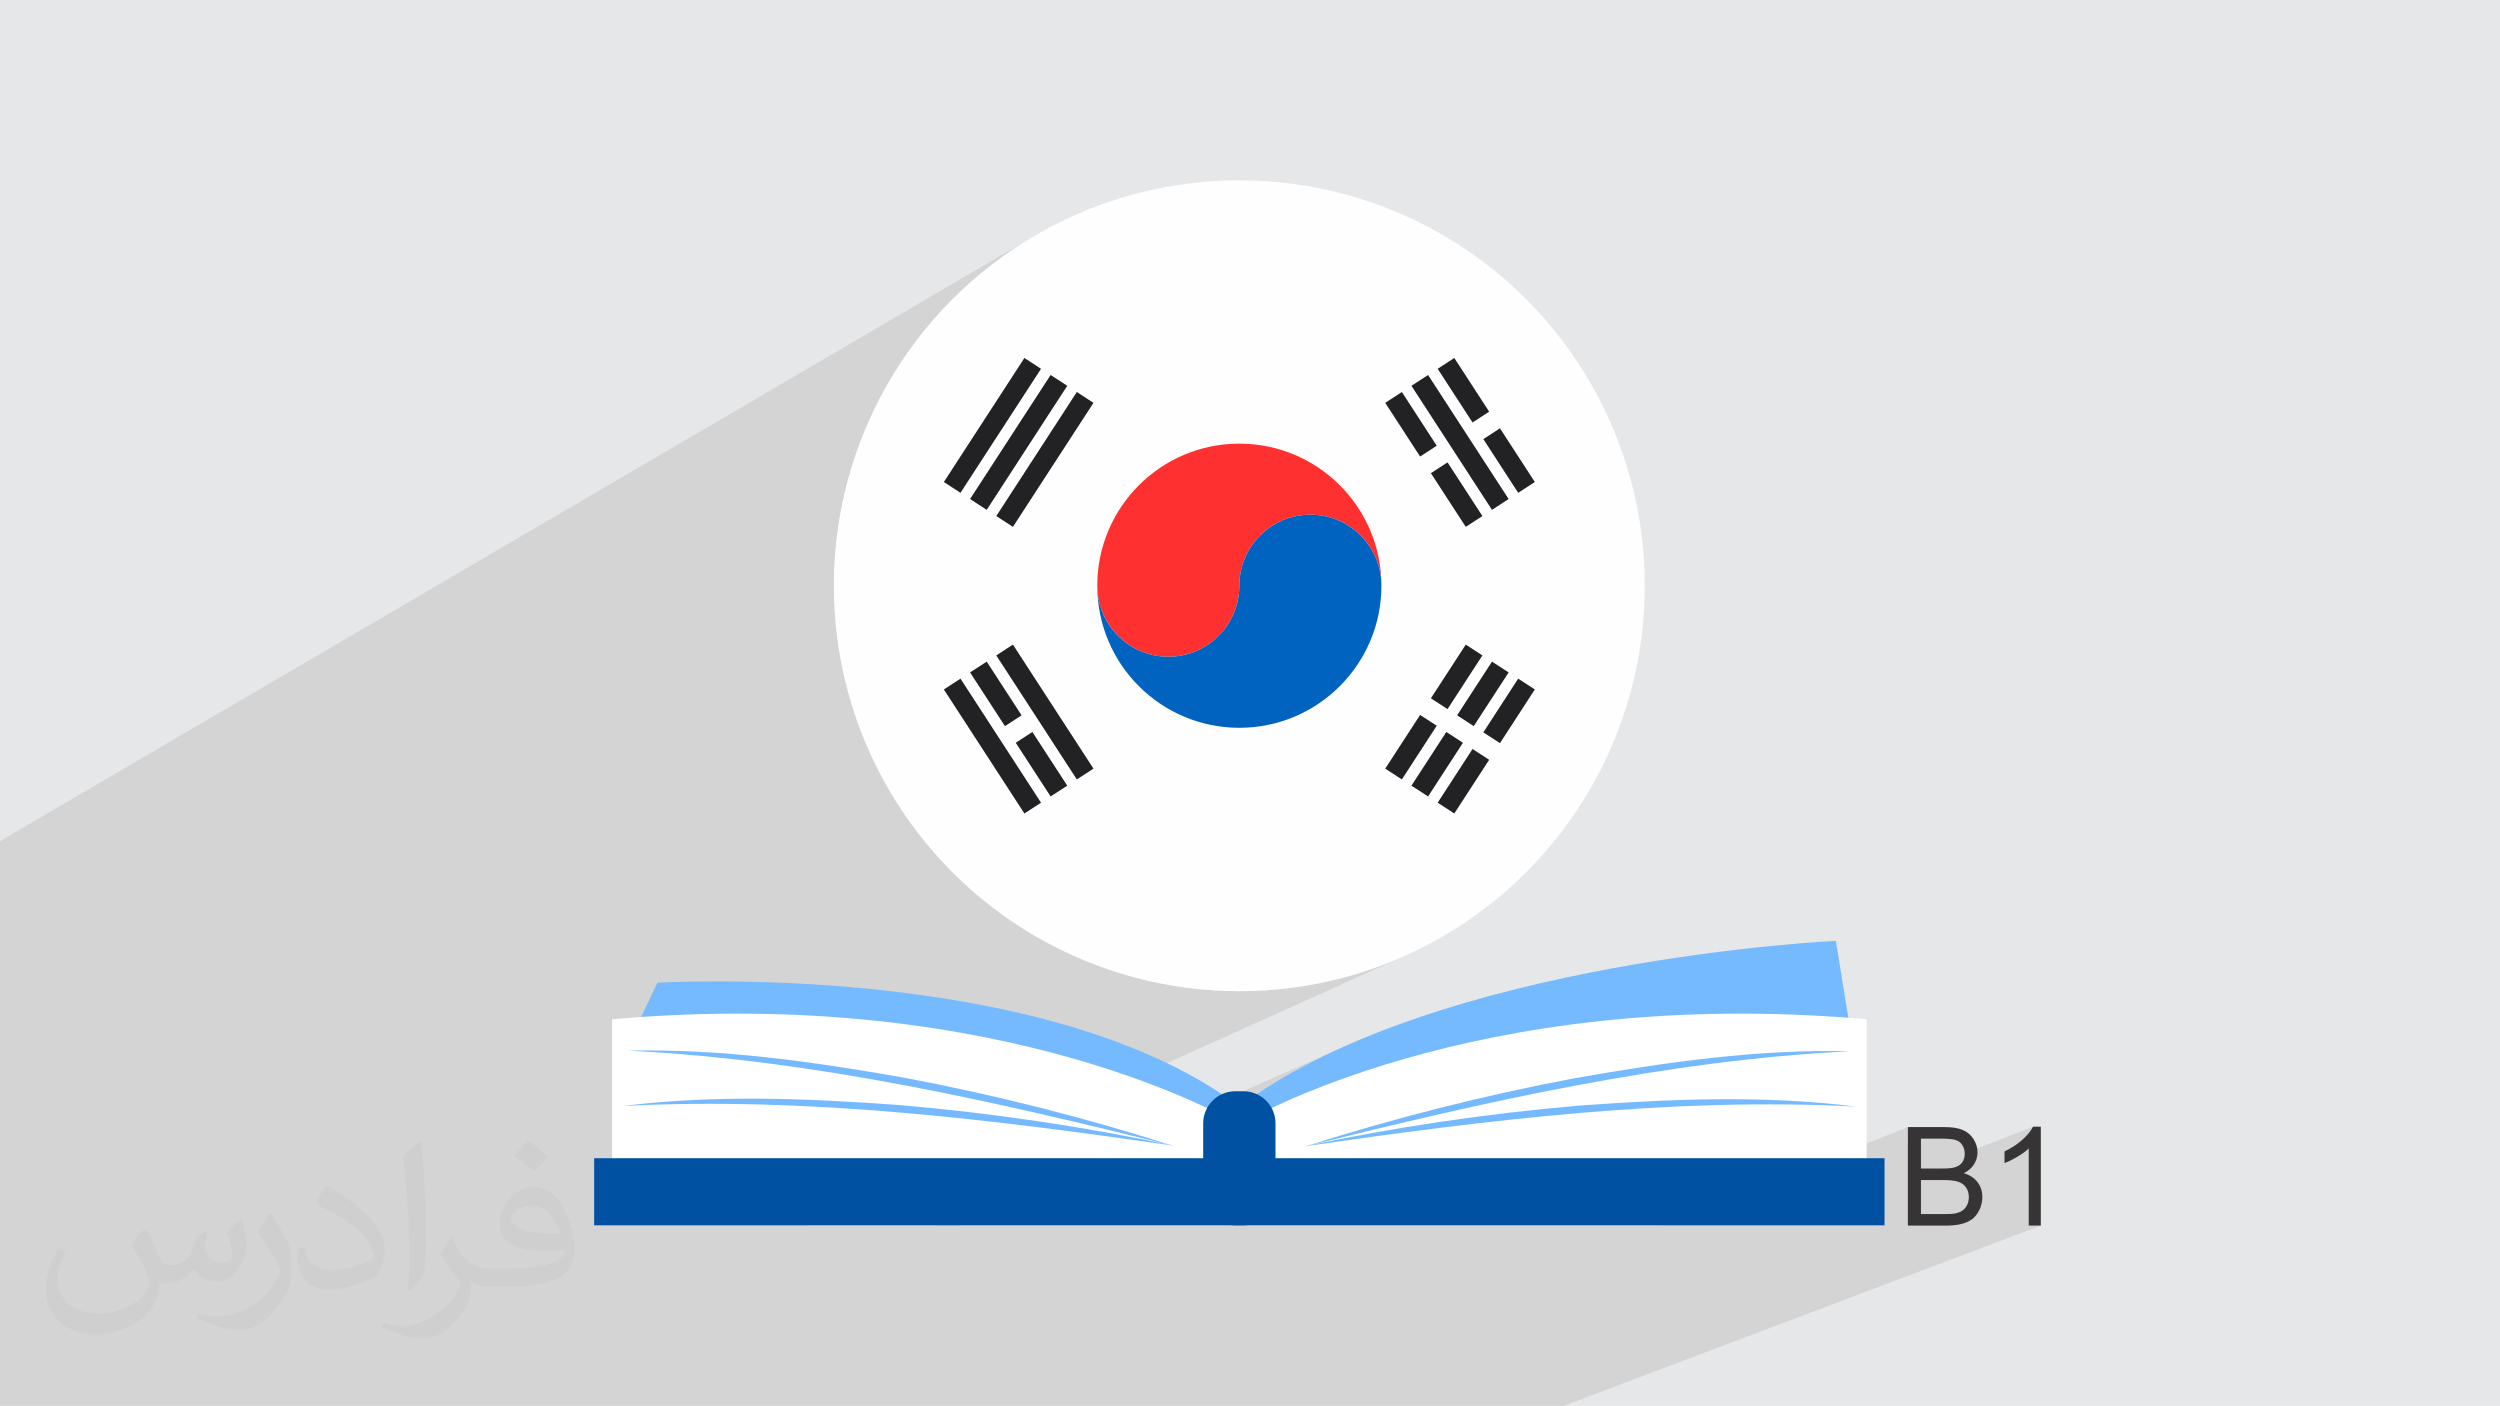 <?xml version="1.0" encoding="UTF-8"?>
<!DOCTYPE svg PUBLIC "-//W3C//DTD SVG 1.1//EN" "http://www.w3.org/Graphics/SVG/1.1/DTD/svg11.dtd">
<!-- Creator: CorelDRAW -->
<svg xmlns="http://www.w3.org/2000/svg" xml:space="preserve" width="3.704in" height="2.083in" version="1.1" style="shape-rendering:geometricPrecision; text-rendering:geometricPrecision; image-rendering:optimizeQuality; fill-rule:evenodd; clip-rule:evenodd"
viewBox="0 0 3701 2081.31"
 xmlns:xlink="http://www.w3.org/1999/xlink"
 xmlns:xodm="http://www.corel.com/coreldraw/odm/2003">
 <defs>
  <style type="text/css">
   <![CDATA[
    .fil3 {fill:#FEFEFE}
    .fil0 {fill:#E6E7E8}
    .fil10 {fill:#373435;fill-rule:nonzero}
    .fil9 {fill:#0051A1;fill-rule:nonzero}
    .fil5 {fill:#0063BF;fill-rule:nonzero}
    .fil6 {fill:#222124;fill-rule:nonzero}
    .fil7 {fill:#75BAFF;fill-rule:nonzero}
    .fil4 {fill:#FF3030;fill-rule:nonzero}
    .fil8 {fill:white;fill-rule:nonzero}
    .fil2 {fill:#373435;fill-opacity:0.031}
    .fil1 {fill:#373435;fill-opacity:0.102}
   ]]>
  </style>
 </defs>
 <g id="Layer_x0020_1">
  <polygon class="fil0" points="-0,0 3701,0 3701,2081.31 -0,2081.31 "/>
  <polygon class="fil1" points="602.11,2081.31 306.49,2081.31 135.75,2081.31 111.45,2081.31 -0,2081.31 -0,1976.78 -0,1960.58 -0,1942.09 -0,1245.2 1523.5,353.8 1499.14,369.41 1475.61,386.14 1452.94,403.96 1431.16,422.83 1410.32,442.7 1390.44,463.55 1371.57,485.33 1353.76,508 1337.02,531.53 1321.41,555.88 1306.96,581.02 1293.7,606.9 1281.68,633.49 1270.93,660.75 1261.5,688.64 1253.41,717.12 1246.71,746.15 1241.43,775.71 1237.61,805.75 1235.3,836.23 1234.51,867.12 1235.3,898.01 1237.61,928.49 1241.43,958.53 1246.71,988.09 1253.41,1017.12 1261.5,1045.61 1270.93,1073.5 1281.68,1100.75 1293.7,1127.34 1306.96,1153.22 1321.41,1178.36 1337.02,1202.71 1353.76,1226.24 1371.57,1248.91 1390.44,1270.69 1410.32,1291.54 1431.16,1311.41 1452.94,1330.28 1475.61,1348.1 1499.14,1364.83 1523.5,1380.44 1548.63,1394.9 1574.51,1408.15 1601.1,1420.17 1628.36,1430.92 1656.25,1440.36 1684.73,1448.44 1713.77,1455.15 1743.33,1460.42 1773.36,1464.24 1803.85,1466.56 1834.73,1467.34 1865.62,1466.56 1896.1,1464.24 1926.14,1460.42 1955.7,1455.15 1984.74,1448.44 2013.22,1440.36 2041.11,1430.92 2068.36,1420.17 1195.02,1813.97 1390.8,1813.97 1982.89,1552.41 1950.53,1567.82 1919.25,1584.17 1889.19,1601.49 1860.53,1619.8 1419.67,1813.97 1828.7,1813.97 1840.77,1813.97 2458.78,1813.97 2824.43,1668.55 2824.43,1693.31 2843.78,1685.66 2872.95,1685.66 2876.73,1685.69 2880.22,1685.79 2883.42,1685.95 2886.34,1686.17 2888.96,1686.46 2891.3,1686.81 2893.35,1687.22 2895.12,1687.7 2896.69,1688.27 2898.16,1688.94 2899.55,1689.73 2900.84,1690.63 2902.04,1691.63 2903.14,1692.75 2904.15,1693.97 2905.06,1695.31 2905.88,1696.71 2906.6,1698.17 2907.2,1699.69 2907.69,1701.26 2908.08,1702.89 2908.35,1704.57 2908.51,1706.31 2908.54,1707.5 3009.67,1667.94 3008.4,1670.31 3006.92,1672.71 3005.23,1675.12 3003.34,1677.54 3001.24,1679.99 2998.93,1682.45 2996.43,1684.93 2993.72,1687.42 2990.84,1689.9 2987.85,1692.28 2984.75,1694.56 2981.52,1696.75 2978.18,1698.84 2974.72,1700.83 2971.13,1702.73 2967.44,1704.54 2967.44,1714.19 3003.29,1700.26 3003.29,1814.41 3021.22,1814.41 2314.81,2081.31 2298,2081.31 2199.61,2081.31 2153.22,2081.31 2130.35,2081.31 2096.87,2081.31 2040.76,2081.31 2040.74,2081.31 2022.64,2081.31 1999.94,2081.31 1988.22,2081.31 1986.4,2081.31 1953.05,2081.31 1843.32,2081.31 1786.57,2081.31 1207.34,2081.31 1196.02,2081.31 812.67,2081.31 785.61,2081.31 "/>
  <path class="fil2" d="M216.99 1821.86c6.99,10.99 11.99,20.98 15.99,31.97 3,6.99 5,18.98 20.98,18.98 5,0 10.99,-1 16.98,-5 6.99,-3 11.99,-8.99 13.99,-16.98l5.99 -20.98 14.99 -6.99 1 1c-2,7.99 -3,15.99 -3,20.98 0,17.98 14.99,23.98 26.98,23.98 6.99,0 12.99,-4 12.99,-9.99 0,-7.99 -4,-22.98 -7.99,-34.97 6.99,-6.99 13.99,-13.99 21.98,-19.98l1 1c4,14.99 5.99,29.97 5.99,39.96 0,9.99 -4,19.98 -7.99,26.98 -6.99,13.99 -19.98,24.98 -35.97,24.98 -11.99,0 -24.98,-5.99 -33.97,-16.98l-1 0c-8.99,10.99 -21.98,19.98 -42.96,19.98l-6.99 0c-1,13.99 -4,23.98 -8.99,32.97 -12.99,24.98 -49.95,41.96 -84.94,41.96 -48.96,0 -73.95,-27.97 -73.95,-65.94 0,-22.98 7.99,-44.96 18.98,-59.95l9.99 4c-6.99,13.99 -11.99,26.98 -11.99,39.96 0,34.97 28.97,51.95 60.95,51.95 30.97,0 68.95,-18.98 74.94,-41.96 -3,-24.98 -11.99,-35.97 -25.98,-58.95 4,-7.99 9.99,-14.99 16.98,-22.98l1 0 0 0 0 0 0 0 4 1 0 0 0 0 0 0 0.02 -0.01 -0.01 0.01 0 0zm564.54 -132.89c9.99,5.99 19.98,13.99 29.97,22.98 -5.99,7.99 -11.99,14.99 -20.98,20.98 -9.99,-7.99 -19.98,-14.99 -29.97,-21.98 6.99,-7.99 13.99,-14.99 20.98,-21.98l0 0 0 0 0 0 0 0 0 0 0 0 0 0 0 0zm5 95.93c-16.98,0 -29.97,10.99 -29.97,18.98 0,16.98 32.97,22.98 72.95,22.98 -5,-19.98 -21.98,-41.96 -42.96,-41.96l0 0 0 0 -0.01 0zm-36.97 92.93c21.98,0 40.96,-1 54.95,-4 15.99,-4 29.97,-11.99 29.97,-17.98 0,-2 0,-3 -1,-5 -8.99,1 -18.98,1 -28.97,1 -28.97,0 -51.95,-6.99 -60.95,-22.98 -2,-5 -4,-9.99 -4,-15.99 0,-15.99 6.99,-31.97 18.98,-41.96 9.99,-8.99 20.98,-13.99 32.97,-13.99 20.98,0 36.97,15.99 47.96,41.96 5.99,13.99 10.99,29.97 10.99,50.95 0,13.99 -4,24.98 -11.99,33.97 -15.99,14.99 -44.96,20.98 -89.93,20.98l-19.98 0 0 0 -5 0c-10.99,0 -18.98,-2 -25.98,-6.99l-1 0c0,3 1,5 1,7.99 0,9.99 -3,22.98 -9.99,32.97 -19.98,29.97 -41.96,42.96 -59.95,42.96 -18.98,0 -41.96,-6.99 -62.94,-16.98l4 -6.99c6.99,3 15.99,5 28.97,5 33.97,0 77.94,-32.97 83.94,-63.94 -1,-3 -4,-5.99 -6.99,-9.99 -9.99,-11.99 -15.99,-21.98 -21.98,-31.97 5,-9.99 9.99,-17.98 13.99,-24.98l2 0c13.99,28.97 27.97,45.96 56.95,45.96l5 0 0 0 20.98 0 0 0 0 0 0 0 -2 0 0 0 0 0 0 0 0 0zm-146.88 30.97c3,-13.99 3,-28.97 3,-42.96l0 -20.98c0,-38.96 -5,-95.93 -8.99,-132.89 6.99,-7.99 16.98,-16.98 24.98,-22.98l2 1c5,46.96 6.99,100.92 6.99,150.88 0,12.99 -1,25.98 -2,34.97 -1,11.99 -7.99,20.98 -21.98,34.97l-3 -1 0 0 0 0 0 0 -1 -1 0 0 0 0 0 0 0 0zm-150.88 -61.96c1,17.98 9.99,32.97 40.96,32.97 19.98,0 35.97,-5 54.95,-13.99 3,-2 5,-4 5,-5 0,-11.99 -8.99,-26.98 -23.98,-40.96 -13.99,-12.99 -33.97,-24.98 -50.95,-31.97 -5.99,-3 -7.99,-5 -7.99,-7.99 0,-5 6.99,-15.99 12.99,-23.98l2 0c19.98,10.99 42.96,26.98 59.95,43.96 14.99,15.99 24.98,32.97 24.98,50.95 0,12.99 -4,25.98 -10.99,37.97 -21.98,10.99 -45.96,19.98 -69.95,19.98 -28.97,0 -47.96,-13.99 -47.96,-44.96 0,-3 0,-8.99 1,-15.99l9.99 0 0 0 0 0 0 0 0 -1 0 0 0 0 0 0 0 0 0.01 0zm-51.95 -51.95l17.98 28.97c6.99,10.99 12.99,21.98 12.99,40.96l0 23.98c0,18.98 -11.99,38.96 -31.97,59.95 -14.99,13.99 -28.97,19.98 -41.96,19.98 -18.98,0 -39.96,-5.99 -64.94,-16.98l3 -6.99c7.99,2 16.98,4 27.97,4 35.97,0 71.95,-25.98 88.93,-57.95 2,-4 3,-6.99 3,-8.99 0,-4 -2,-7.99 -4,-10.99 -8.99,-16.98 -18.98,-32.97 -29.97,-46.96 5.99,-8.99 11.99,-17.98 17.98,-26.98l2 0 0 0 -1 -2 0 0 0 0 0 0 0 0 -0.01 0z"/>
  <g id="_2332546847712">
   <g>
    <g>
     <circle class="fil3" cx="1834.73" cy="867.12" r="600.22"/>
     <g>
      <path class="fil4" d="M1624.41 867.09c0,-116.14 94.16,-210.32 210.32,-210.32 116.18,0 210.32,94.15 210.32,210.32l-0.03 0c0,-58.07 -47.09,-105.14 -105.14,-105.14 -58.05,0 -105.15,47.09 -105.15,105.14 0,58.09 -47.09,105.16 -105.14,105.16 -58.07,0 -105.14,-47.09 -105.14,-105.16l-0.03 0 -0.02 0 0 0z"/>
      <path class="fil5" d="M1834.73 867.09c0,-58.07 47.11,-105.14 105.15,-105.14 58.11,0 105.14,47.09 105.14,105.14l0.03 0c0,116.16 -94.18,210.34 -210.32,210.34 -116.16,0 -210.32,-94.15 -210.32,-210.34l0.03 0c0,58.09 47.09,105.16 105.13,105.16 58.08,0 105.16,-47.09 105.16,-105.16l0.02 0 0 0 -0 0z"/>
      <polygon class="fil6" points="1541.13,545.96 1421.89,729.56 1397.3,713.56 1516.52,529.95 "/>
      <polygon class="fil6" points="1579.95,571.13 1460.74,754.78 1436.09,738.76 1555.33,555.14 "/>
      <polygon class="fil6" points="1618.78,596.38 1499.54,779.96 1474.9,763.97 1594.13,580.34 "/>
      <polygon class="fil6" points="2102.31,1058.41 2050.7,1137.88 2075.31,1153.87 2126.93,1074.39 "/>
      <polygon class="fil6" points="2118.29,1033.78 2142.93,1049.75 2194.55,970.28 2169.92,954.28 "/>
      <polygon class="fil6" points="2141.13,1083.61 2089.49,1163.09 2114.13,1179.06 2165.75,1099.59 "/>
      <polygon class="fil6" points="2157.12,1058.96 2181.73,1074.96 2233.38,995.47 2208.73,979.48 "/>
      <polygon class="fil6" points="2179.93,1108.82 2128.33,1188.3 2152.94,1204.29 2204.55,1124.8 "/>
      <polygon class="fil6" points="2195.94,1084.2 2220.55,1100.17 2272.16,1020.69 2247.53,1004.67 "/>
      <polygon class="fil6" points="1567.16,1058.41 1499.54,954.28 1474.9,970.28 1563.76,1107.1 1563.76,1107.1 1594.13,1153.87 1618.78,1137.88 "/>
      <polygon class="fil6" points="1487.71,1074.96 1512.35,1058.96 1460.74,979.48 1436.09,995.47 "/>
      <polygon class="fil6" points="1555.33,1179.06 1579.95,1163.09 1528.34,1083.61 1503.7,1099.59 "/>
      <polygon class="fil6" points="1421.89,1004.67 1397.3,1020.69 1478.08,1145.08 1478.08,1145.08 1516.52,1204.29 1541.13,1188.3 1489.54,1108.82 1489.54,1108.82 "/>
      <polygon class="fil6" points="2208.73,754.78 2089.49,571.13 2114.13,555.14 2233.38,738.76 "/>
      <polygon class="fil6" points="2126.93,659.87 2075.31,580.34 2050.7,596.38 2102.31,675.84 "/>
      <polygon class="fil6" points="2118.29,700.48 2169.92,779.96 2194.55,763.97 2142.93,684.47 "/>
      <polygon class="fil6" points="2204.55,609.42 2152.94,529.95 2128.33,545.96 2179.93,625.43 "/>
      <polygon class="fil6" points="2195.94,650.06 2247.53,729.56 2272.16,713.56 2220.55,634.07 "/>
     </g>
    </g>
    <g>
     <path class="fil7" d="M938.81 1527.43l34.39 -72.59c0,0 568.34,-34.39 859.19,181.47l2.29 43.94 -895.87 -152.82z"/>
     <path class="fil7" d="M2739.38 1525.94l-21.56 -133.13c0,0 -589.89,27.64 -880.74,243.5l-2.4 43.94 904.69 -154.31z"/>
     <path class="fil8" d="M1834.98 1665.3c0,0 -342.44,-208.49 -928.85,-156.37l0 221.53 928.85 0 0 -65.16z"/>
     <path class="fil8" d="M1834.48 1665.3c0,0 342.44,-208.49 928.84,-156.37l0 221.53 -928.84 0 0 -65.16z"/>
     <polygon class="fil9" points="879.6,1813.96 2789.86,1813.96 2789.86,1714.63 879.6,1714.63 "/>
     <path class="fil9" d="M1840.77 1813.96l-12.07 0c-26.24,0 -47.5,-21.24 -47.5,-47.45l0 -103.56c0,-26.2 21.25,-47.44 47.5,-47.44l12.07 0c26.24,0 47.49,21.24 47.49,47.44l0 103.56c0,26.2 -21.25,47.45 -47.49,47.45z"/>
     <path class="fil7" d="M930.13 1555.47c137.01,-3.35 273.59,16.25 408.25,39.91 134.3,25.41 267.7,59.03 397.91,100.79 -264.71,-65.85 -532.91,-127.32 -806.17,-140.7l0 0z"/>
     <path class="fil7" d="M922.03 1637.37c135.98,-17.13 273.84,-11.38 410.17,-1.4 136.3,11.75 272.4,31.76 406,60.2 -269.9,-38.85 -542.94,-73 -816.17,-58.79l0 0z"/>
     <path class="fil7" d="M2739.38 1556.27c-137.1,-3.35 -273.6,16.26 -408.3,39.91 -134.4,25.41 -267.7,59.03 -397.92,100.79 264.71,-65.84 532.92,-127.31 806.21,-140.7l0 0z"/>
     <path class="fil7" d="M2747.46 1638.18c-136,-17.13 -273.89,-11.38 -410.19,-1.41 -136.29,11.75 -272.4,31.76 -406,60.2 269.9,-38.85 542.89,-73 816.19,-58.79l0 0z"/>
    </g>
   </g>
   <path class="fil10" d="M2824.43 1814.41l0 -145.86 54.73 0c11.14,0 20.07,1.46 26.83,4.42 6.72,2.95 11.99,7.5 15.78,13.65 3.84,6.11 5.74,12.53 5.74,19.25 0,6.21 -1.7,12.09 -5.06,17.59 -3.36,5.5 -8.45,9.95 -15.28,13.35 8.83,2.58 15.62,6.99 20.34,13.24 4.76,6.21 7.13,13.58 7.13,22.07 0,6.86 -1.46,13.21 -4.35,19.09 -2.89,5.87 -6.45,10.39 -10.7,13.58 -4.24,3.16 -9.57,5.57 -15.96,7.2 -6.42,1.63 -14.26,2.44 -23.56,2.44l-55.65 0zm19.35 -84.55l31.54 0c8.56,0 14.7,-0.57 18.4,-1.7 4.92,-1.46 8.62,-3.91 11.1,-7.3 2.48,-3.39 3.74,-7.64 3.74,-12.76 0,-4.86 -1.16,-9.13 -3.5,-12.8 -2.31,-3.7 -5.64,-6.25 -9.95,-7.6 -4.31,-1.36 -11.71,-2.04 -22.17,-2.04l-29.17 0 0 44.2zm0 67.44l36.33 0c6.25,0 10.63,-0.24 13.17,-0.72 4.42,-0.78 8.15,-2.1 11.14,-3.97 2.99,-1.87 5.43,-4.59 7.37,-8.15 1.94,-3.57 2.88,-7.67 2.88,-12.32 0,-5.47 -1.39,-10.19 -4.21,-14.23 -2.78,-4.04 -6.66,-6.86 -11.61,-8.49 -4.92,-1.63 -12.05,-2.44 -21.32,-2.44l-33.75 0 0 50.32zm177.44 17.11l-17.93 0 0 -114.15c-4.31,4.15 -9.98,8.25 -16.97,12.36 -6.99,4.11 -13.31,7.19 -18.88,9.24l0 -17.32c10.02,-4.68 18.78,-10.39 26.28,-17.11 7.51,-6.69 12.83,-13.17 15.96,-19.49l11.54 0 0 146.47z"/>
  </g>
 </g>
</svg>

